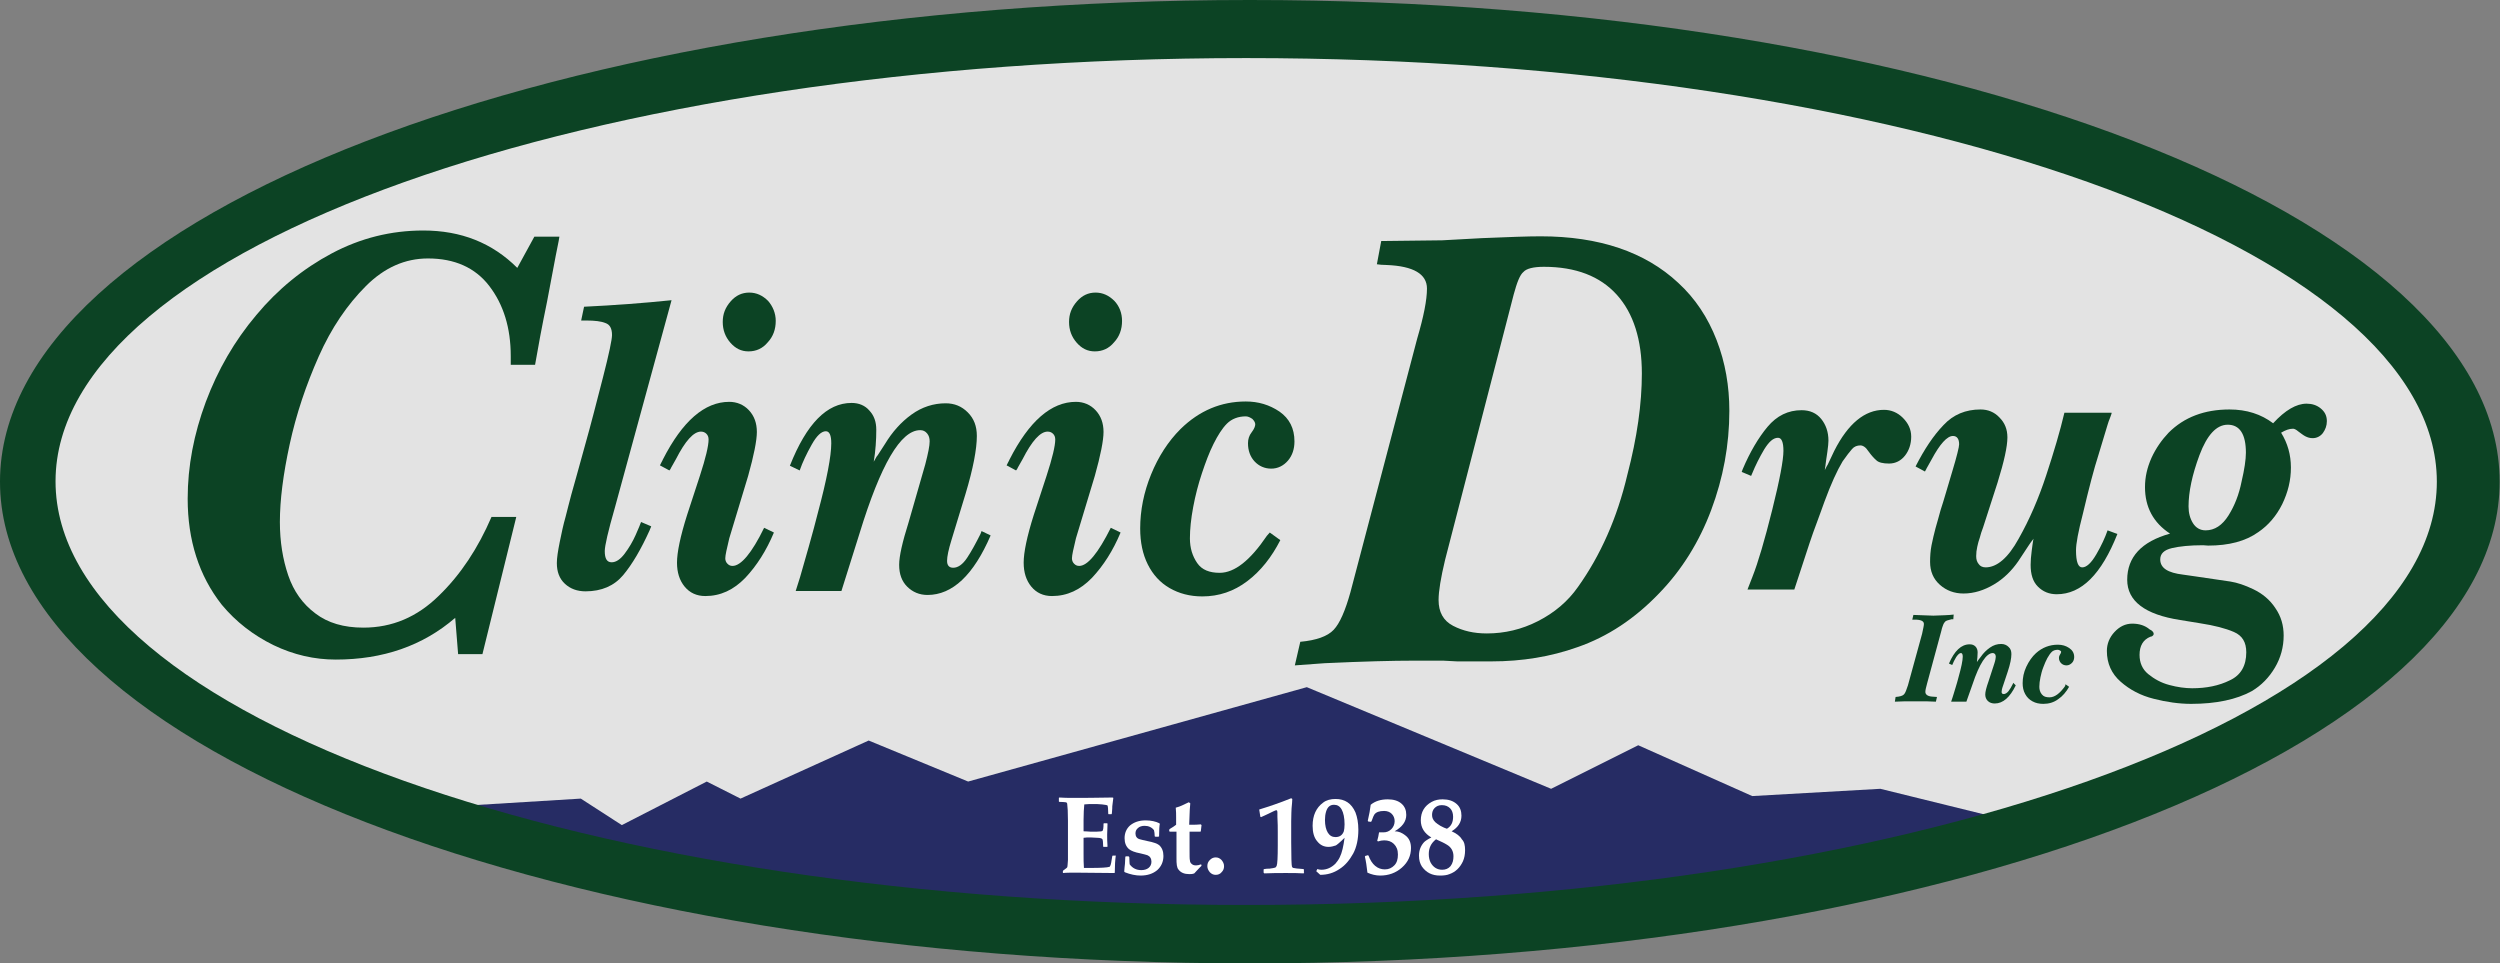 <?xml version="1.0" encoding="utf-8"?>
<!-- Generator: Adobe Illustrator 27.9.0, SVG Export Plug-In . SVG Version: 6.00 Build 0)  -->
<svg version="1.1" id="Layer_6" xmlns="http://www.w3.org/2000/svg" xmlns:xlink="http://www.w3.org/1999/xlink" x="0px" y="0px"
	 viewBox="0 0 688.7 265.3" style="enable-background:new 0 0 688.7 265.3;" xml:space="preserve">
<rect x="0" y="0" width="688.7" height="265.3" fill="#808080" stroke="none"/>
<style type="text/css">
	.st0{fill:#E3E3E3;}
	.st1{fill:#262C64;}
	.st2{fill:#0C4324;}
	.st3{fill:#FFFFFF;}
</style>
<ellipse class="st0" cx="346.2" cy="132.1" rx="336.5" ry="127.3"/>
<polygon class="st1" points="127.3,222 160,220 171.3,227.3 194.7,215.3 204,220 239.3,204 266.7,215.3 360,189.3 427.3,217.3 
	451.3,205.3 482.7,219.3 518,217.3 553.3,226 472.7,248.7 328,259.3 210.7,247.3 "/>
<path class="st2" d="M142.2,142.5l-9.3,37.7h-6.7l-0.8-10c-8.9,7.7-19.9,11.5-32.9,11.5c-5.9,0-11.6-1.3-17.2-4
	c-5.5-2.7-10.3-6.4-14.2-11.1c-6.3-8-9.4-17.8-9.4-29.2c0-9,1.7-17.8,5-26.7c3.3-8.8,7.9-16.8,13.9-23.9c5.9-7.1,12.9-12.8,20.8-17
	c7.9-4.2,16.3-6.3,25.2-6.3c10.4,0,19,3.4,25.9,10.3l4.7-8.6h6.9l-0.2,1.2l-0.8,4l-2.4,12.7c-1.4,6.8-2.5,12.7-3.3,17.4h-6.7v-2.4
	c0-7.8-2-14.2-5.9-19.3c-3.9-5.1-9.6-7.6-16.9-7.6c-6.3,0-12,2.5-17.1,7.6c-5.1,5.1-9.5,11.5-13,19.4c-3.5,7.9-6.2,15.9-8,24.2
	c-1.8,8.3-2.7,15.4-2.7,21.4c0,5.4,0.8,10.3,2.3,14.7c1.5,4.4,4,7.9,7.5,10.5c3.4,2.6,7.8,3.9,13.2,3.9c7.9,0,14.8-2.9,20.8-8.8
	c6-5.8,10.8-13.1,14.5-21.7H142.2L142.2,142.5z"/>
<path class="st2" d="M185,82.7l-15.6,57.1c-1.9,6.6-2.8,10.6-2.8,12c0,2.1,0.6,3.1,1.9,3.1c1.2,0,2.4-0.8,3.6-2.4
	c1.2-1.6,2.2-3.3,3-5.1c0.8-1.8,1.3-3,1.5-3.6l2.8,1.2c-0.1,0.2-0.1,0.3-0.2,0.5c-0.1,0.2-0.2,0.4-0.2,0.5
	c-2.4,5.3-4.8,9.4-7.3,12.4c-2.5,3-6,4.5-10.4,4.5c-2.3,0-4.2-0.7-5.7-2.1c-1.5-1.4-2.2-3.3-2.2-5.7c0-1.4,0.3-3.3,0.8-5.8
	c0.5-2.5,1-4.8,1.6-6.9c0.5-2.1,1.1-4.2,1.6-6.2c0.8-2.9,2.1-7.4,3.7-13.3c1.7-6,3.3-12.3,5-18.9c1.7-6.6,2.5-10.5,2.5-11.7
	c0-1.8-0.6-2.9-1.8-3.3c-1.2-0.5-3-0.7-5.2-0.7h-1.5l0.8-3.8C169.2,84.1,177.3,83.5,185,82.7L185,82.7z"/>
<path class="st2" d="M210.5,145.4l2.7,1.3c-2.1,5-4.7,9.1-7.9,12.5c-3.2,3.3-6.8,5-11,5c-2.4,0-4.3-0.9-5.7-2.6
	c-1.4-1.7-2.1-3.9-2.1-6.6c0-2.8,0.9-7.2,2.8-13.2l3.5-10.7c1.6-4.9,2.4-8.3,2.4-10c0-0.7-0.2-1.2-0.6-1.6c-0.4-0.4-0.9-0.6-1.5-0.6
	c-2,0-4.3,2.5-6.9,7.6l-1.3,2.3c-0.1,0.3-0.3,0.6-0.5,0.8l-2.6-1.4c0.1-0.2,0.2-0.4,0.4-0.8c0.2-0.3,0.3-0.6,0.4-0.8
	c5.4-10.6,11.5-15.9,18.3-15.9c2.1,0,4,0.8,5.4,2.3c1.5,1.6,2.2,3.6,2.2,6c0,2.3-0.8,6.4-2.4,12.1l-5.2,17.2
	c-0.7,2.9-1.1,4.7-1.1,5.5c0,0.6,0.2,1.1,0.6,1.5c0.4,0.4,0.8,0.6,1.4,0.6C204.1,155.9,207.1,152.4,210.5,145.4L210.5,145.4z
	 M213.7,88.4c0,2.3-0.7,4.3-2.2,5.9c-1.4,1.7-3.2,2.5-5.3,2.5c-2,0-3.6-0.8-5-2.4c-1.4-1.6-2.1-3.5-2.1-5.7c0-2.2,0.7-4,2.2-5.7
	c1.4-1.6,3.1-2.4,5.1-2.4c2,0,3.7,0.8,5.2,2.3C212.9,84.4,213.7,86.3,213.7,88.4L213.7,88.4z"/>
<path class="st2" d="M272.9,147.5c-4.7,10.9-10.5,16.4-17.4,16.4c-2.2,0-4.1-0.8-5.6-2.3c-1.5-1.5-2.2-3.5-2.2-6
	c0-2.4,0.9-6.3,2.6-11.7l4.6-16c0.8-3.1,1.2-5.1,1.2-6.3c0-0.9-0.2-1.6-0.7-2.2c-0.5-0.6-1.1-0.9-1.9-0.9c-5.4,0-10.9,9.5-16.7,28.4
	l-5,15.9h-12.6l1.2-3.8c0.5-1.7,1.3-4.6,2.4-8.4s1.9-7,2.5-9.3c2.5-9.3,3.7-15.7,3.7-19.2c0-2.2-0.5-3.3-1.5-3.3
	c-1.2,0-2.5,1.2-3.9,3.7c-1.4,2.5-2.5,4.8-3.3,7.1l-2.7-1.3c4.6-11.6,10.2-17.3,17-17.3c2,0,3.7,0.7,4.9,2.1
	c1.3,1.4,1.9,3.1,1.9,5.3c0,2.8-0.2,5.8-0.7,8.8c0.1-0.2,0.3-0.5,0.5-0.9c0.2-0.4,0.4-0.7,0.6-0.9l2-3.1c2-3.3,4.4-6,7.3-8.1
	c2.9-2.1,6.1-3.1,9.4-3.1c2.4,0,4.4,0.8,6.1,2.5c1.7,1.7,2.5,3.8,2.5,6.5c0,3.6-1,8.9-3.1,15.9l-3.9,12.8c-0.8,2.6-1.2,4.5-1.2,5.7
	c0,1.3,0.6,1.9,1.7,1.9c1.3,0,2.6-0.9,3.8-2.7c1.2-1.8,2.4-4,3.7-6.6l0.3-0.8L272.9,147.5L272.9,147.5z"/>
<path class="st2" d="M306,145.4l2.7,1.3c-2.1,5-4.7,9.1-7.9,12.5c-3.2,3.3-6.8,5-11,5c-2.4,0-4.3-0.9-5.7-2.6
	c-1.4-1.7-2.1-3.9-2.1-6.6c0-2.8,0.9-7.2,2.8-13.2l3.5-10.7c1.6-4.9,2.4-8.3,2.4-10c0-0.7-0.2-1.2-0.6-1.6c-0.4-0.4-0.9-0.6-1.5-0.6
	c-2,0-4.3,2.5-6.9,7.6l-1.3,2.3c-0.1,0.3-0.3,0.6-0.5,0.8l-2.6-1.4c0.1-0.2,0.2-0.4,0.4-0.8c0.2-0.3,0.3-0.6,0.4-0.8
	c5.4-10.6,11.5-15.9,18.3-15.9c2.1,0,4,0.8,5.4,2.3c1.5,1.6,2.2,3.6,2.2,6c0,2.3-0.8,6.4-2.4,12.1l-5.2,17.2
	c-0.7,2.9-1.1,4.7-1.1,5.5c0,0.6,0.2,1.1,0.6,1.5c0.4,0.4,0.8,0.6,1.4,0.6C299.6,155.9,302.5,152.4,306,145.4z M309.1,88.4
	c0,2.3-0.7,4.3-2.2,5.9c-1.4,1.7-3.2,2.5-5.3,2.5c-2,0-3.6-0.8-5-2.4c-1.4-1.6-2.1-3.5-2.1-5.7c0-2.2,0.7-4,2.2-5.7
	c1.4-1.6,3.1-2.4,5.1-2.4c2,0,3.7,0.8,5.2,2.3C308.4,84.4,309.1,86.3,309.1,88.4L309.1,88.4z"/>
<path class="st2" d="M349.8,146.7l2.9,2.1c-2.4,4.7-5.4,8.5-9.1,11.3c-3.7,2.8-7.8,4.2-12.4,4.2c-3.4,0-6.4-0.8-9-2.3
	c-2.6-1.5-4.6-3.7-6-6.5c-1.4-2.8-2.1-6.1-2.1-9.9c0-5,1-10,3-14.9s4.7-9.1,8.1-12.5c5.2-5.1,11.2-7.6,18-7.6c3.4,0,6.5,0.9,9.3,2.8
	c2.7,1.9,4.1,4.6,4.1,8.2c0,2.1-0.6,3.9-1.8,5.3c-1.2,1.4-2.8,2.2-4.6,2.2c-1.8,0-3.4-0.7-4.6-2c-1.2-1.3-1.8-3-1.8-5
	c0-1.1,0.3-2.1,1-3c0.7-0.9,1-1.7,1-2.2c0-0.5-0.3-1-0.8-1.5c-0.6-0.4-1.2-0.7-1.8-0.7c-2.1,0-3.9,0.7-5.2,2
	c-1.3,1.3-2.5,3.2-3.7,5.6c-1.2,2.4-2.2,5.1-3.2,8.1s-1.8,6.1-2.4,9.3c-0.6,3.2-0.9,6.1-0.9,8.6c0,2.7,0.7,4.9,2,6.8
	s3.4,2.7,6.2,2.7c4.1,0,8.4-3.4,13-10.2L349.8,146.7L349.8,146.7z"/>
<path class="st2" d="M380.5,66.4l16.8-0.2c0.1,0,3.8-0.2,11-0.6c7.2-0.3,12.6-0.5,16.1-0.5c16.1,0,28.8,4.3,37.9,12.8
	c4.7,4.3,8.2,9.6,10.6,15.8c2.4,6.2,3.5,12.7,3.5,19.5c0,9.4-1.7,18.5-5,27.3c-3.3,8.8-8.1,16.5-14.3,22.9c-6.7,7-14.2,12-22.6,14.9
	c-7.3,2.6-15.2,3.9-23.6,3.9h-9.5l-3.8-0.2h-8.3c-5.5,0-13.6,0.2-24.4,0.7l-8.2,0.6l1.5-6.5c4.4-0.4,7.5-1.5,9.2-3.3
	c1.7-1.8,3.2-5.3,4.6-10.3l18.4-69.9c1.8-6.1,2.7-10.7,2.7-13.8c0-4-3.7-6.2-11.1-6.5c-1.1,0-2-0.1-2.7-0.2L380.5,66.4L380.5,66.4z
	 M417,81.1l-18.9,73.1c-1.2,5-1.8,8.7-1.8,11.1c0,3.3,1.3,5.7,4,7.1s5.7,2.1,9.3,2.1c4.9,0,9.6-1.1,14.1-3.4c4.5-2.3,8.2-5.4,11-9.4
	c6.2-8.7,10.8-19,13.6-30.9c2.7-10.3,4-19.6,4-27.9c0-9.3-2.3-16.6-6.9-21.7s-11.3-7.7-20.1-7.7c-2.9,0-4.8,0.5-5.6,1.4
	C418.7,75.7,417.9,77.8,417,81.1L417,81.1z"/>
<path class="st2" d="M494.3,162.4h-12.9l1.4-3.6c1.5-3.8,3.3-9.9,5.4-18.3c2.1-8.4,3.1-13.8,3.1-16.3c0-2.4-0.5-3.6-1.5-3.6
	c-1.3,0-2.5,1.1-3.8,3.2c-1.3,2.2-2.4,4.4-3.3,6.6l-0.3,0.7l-2.6-1.1l0.3-0.8c2-4.7,4.3-8.6,6.8-11.6c2.6-3.1,5.7-4.6,9.4-4.6
	c2.3,0,4.1,0.8,5.4,2.4c1.3,1.6,2,3.6,2,6c0,0.6-0.1,1.7-0.3,3.1s-0.4,2.6-0.5,3.5c0,0.1,0,0.3-0.1,0.7c0,0.3-0.1,0.6-0.1,0.8
	c0.1-0.1,0.1-0.3,0.3-0.6c0.1-0.2,0.2-0.4,0.2-0.4c0,0,0.1-0.2,0.3-0.5l1.8-3.8c3.8-7.5,8.4-11.3,13.7-11.3c1.9,0,3.7,0.7,5.2,2.2
	c1.5,1.5,2.3,3.2,2.3,5.2c0,2-0.6,3.8-1.7,5.2c-1.1,1.4-2.6,2.2-4.4,2.2c-1.7,0-2.9-0.3-3.5-0.9c-0.7-0.6-1.4-1.4-2.2-2.5
	c-0.7-1.1-1.5-1.6-2.2-1.6c-0.9,0-1.7,0.3-2.3,1c-0.6,0.7-1.5,1.8-2.6,3.4c-1.5,2.5-3.2,6.2-5,11.1c-0.6,1.6-1.2,3.4-2,5.5
	c-0.8,2.1-1.5,4.1-2.1,5.9L494.3,162.4L494.3,162.4z"/>
<path class="st2" d="M581.7,113.9c-0.2,0.5-0.3,1-0.5,1.4c-0.2,0.5-0.4,1-0.6,1.7l-2.6,8.6c-1.1,3.4-2.5,8.7-4.2,15.9
	c-1.3,5-1.9,8.3-1.9,10.1c0,3.2,0.6,4.7,1.7,4.7c1.2,0,2.5-1.2,3.9-3.6c1.4-2.4,2.4-4.6,3.1-6.6l2.7,1c-4.4,11.1-9.9,16.6-16.7,16.6
	c-2.1,0-3.8-0.7-5.2-2.1s-2-3.4-2-6c0-1.1,0.1-2.4,0.3-3.9c0.2-1.4,0.3-2.5,0.5-3.3c-0.7,0.9-1.1,1.5-1.3,1.8l-2.9,4.4
	c-1.8,2.6-4,4.8-6.7,6.4c-2.7,1.6-5.5,2.5-8.4,2.5c-2.5,0-4.7-0.8-6.5-2.4c-1.8-1.6-2.7-3.7-2.7-6.3c0-1.5,0.1-3.1,0.4-4.6
	c0.3-1.6,0.7-3.1,1.1-4.7c0.5-1.6,0.9-3.3,1.4-5c0.9-2.7,1.9-6.3,3.2-10.6c1.3-4.3,1.9-6.8,1.9-7.5c0-1.5-0.6-2.3-1.7-2.3
	c-1.6,0-3.6,2.2-5.9,6.5l-1.4,2.5c0,0.1-0.1,0.2-0.2,0.4c-0.1,0.2-0.2,0.3-0.2,0.4l-2.6-1.4c2.4-4.7,4.9-8.5,7.7-11.4
	c2.7-2.9,6.1-4.3,10.2-4.3c2,0,3.8,0.7,5.2,2.2c1.5,1.5,2.2,3.3,2.2,5.5c0,2.5-0.9,6.6-2.7,12.4l-4,12.4c-0.4,1-0.7,2-0.9,2.8
	c-0.3,0.8-0.5,1.6-0.7,2.5c-0.2,0.9-0.3,1.7-0.3,2.6c0,0.9,0.2,1.6,0.7,2.2c0.4,0.6,1.1,0.9,1.9,0.9c3.1,0,6.2-2.6,9.1-7.9
	c3-5.3,5.5-11.1,7.6-17.5c2.1-6.4,3.8-12.1,5-17.2H581.7L581.7,113.9z"/>
<path class="st2" d="M628.4,119.2c1.8,2.9,2.7,6.1,2.7,9.6c0,3.5-0.8,6.8-2.4,10.1c-1.6,3.2-3.8,5.8-6.6,7.7
	c-3.5,2.5-8.1,3.7-13.8,3.7l-1.4-0.1c-3.6,0-6.5,0.3-8.6,0.8c-2.1,0.5-3.2,1.5-3.2,3.1c0,2.4,2.1,3.7,6.3,4.2l2.8,0.4
	c4.9,0.7,8.3,1.2,10.2,1.5s4,1,6.3,2.1c2.5,1.2,4.6,2.9,6.1,5.2c1.6,2.3,2.3,4.8,2.3,7.6c0,3.1-0.8,6.1-2.4,8.8
	c-1.6,2.7-3.7,4.9-6.4,6.5c-4.2,2.3-9.8,3.5-16.7,3.5c-3.3,0-6.8-0.5-10.3-1.4c-3.6-0.9-6.6-2.5-9.1-4.7c-2.5-2.2-3.8-5-3.8-8.5
	c0-1.9,0.7-3.7,2.1-5.2c1.4-1.5,3-2.3,4.9-2.3c1.9,0,3.5,0.5,4.8,1.6c0.7,0.3,1.1,0.8,1.1,1.2c0,0.3-0.2,0.5-0.5,0.7l-0.4,0.1
	c-2,0.8-3,2.5-3,5c0,2.2,0.8,4,2.4,5.3s3.5,2.4,5.8,3c2.2,0.6,4.4,0.9,6.3,0.9c3.9,0,7.4-0.7,10.4-2.2c3-1.4,4.5-4,4.5-7.7
	c0-2.8-1.1-4.6-3.4-5.6c-2.3-1-5.4-1.8-9.3-2.4l-5.5-0.9c-9.7-1.5-14.6-5.2-14.6-11.1c0-6.2,3.9-10.5,11.8-12.7
	c-4.6-3-6.9-7.3-6.9-12.8c0-2.8,0.6-5.4,1.8-8.1c1.2-2.6,2.8-4.9,4.7-6.9c4.3-4.3,9.9-6.4,16.8-6.4c4.7,0,8.7,1.3,12,3.8
	c3.3-3.6,6.4-5.4,9.2-5.4c1.5,0,2.8,0.4,3.9,1.3c1.1,0.9,1.7,2,1.7,3.5c0,1.3-0.4,2.3-1.1,3.3c-0.7,0.9-1.7,1.4-2.8,1.4
	c-0.8,0-1.4-0.2-2-0.5c-0.6-0.3-1.2-0.8-1.9-1.3c-0.7-0.6-1.2-0.8-1.5-0.8C630.6,118.1,629.6,118.5,628.4,119.2L628.4,119.2z
	 M618.7,124.7c0-5.1-1.7-7.7-5-7.7c-3.1,0-5.7,2.8-7.8,8.4c-2,5.4-3,10.1-3,14.1c0,1.8,0.4,3.3,1.2,4.6c0.8,1.3,2,2,3.5,2
	c2.5,0,4.6-1.4,6.3-4.1c1.7-2.7,2.9-5.8,3.6-9.3C618.3,129.3,618.7,126.6,618.7,124.7L618.7,124.7z"/>
<path class="st2" d="M538.2,169.3l-0.1,1.3l-0.5,0c-0.9,0.2-1.5,0.4-1.7,0.6c-0.2,0.2-0.4,0.5-0.5,0.7c-0.1,0.3-0.2,0.6-0.3,0.8
	c-0.1,0.3-0.2,0.6-0.3,1.1l-3.9,14.4c-0.3,1.1-0.5,1.9-0.5,2.4c0,0.7,0.6,1.2,1.8,1.3l1.4,0.1l-0.3,1.3c-1.2-0.1-3.1-0.1-5.5-0.1
	c-2.6,0-4.5,0-5.8,0.1l0.2-1.3c1.2-0.1,1.9-0.3,2.3-0.7s0.7-1.3,1.1-2.5l3.9-14.2c0.3-1.4,0.5-2.3,0.5-2.7c0-0.8-0.8-1.2-2.5-1.2
	c-0.3,0-0.5,0-0.7,0l0.3-1.3c3.1,0.1,4.9,0.2,5.5,0.2C534.8,169.5,536.7,169.5,538.2,169.3z"/>
<path class="st2" d="M555.3,188.8c-1.6,3.3-3.5,5-5.8,5c-0.7,0-1.4-0.2-1.9-0.7s-0.7-1.1-0.7-1.8c0-0.7,0.3-1.9,0.9-3.6l1.6-4.9
	c0.3-0.9,0.4-1.6,0.4-1.9c0-0.3-0.1-0.5-0.2-0.7c-0.2-0.2-0.4-0.3-0.6-0.3c-1.8,0-3.7,2.9-5.6,8.6l-1.7,4.8h-4.2l0.4-1.2
	c0.2-0.5,0.4-1.4,0.8-2.6s0.6-2.1,0.8-2.8c0.8-2.8,1.2-4.8,1.2-5.8c0-0.7-0.2-1-0.5-1c-0.4,0-0.8,0.4-1.3,1.1
	c-0.5,0.8-0.8,1.5-1.1,2.2l-0.9-0.4c1.5-3.5,3.4-5.3,5.7-5.3c0.7,0,1.2,0.2,1.6,0.6s0.6,1,0.6,1.6c0,0.9-0.1,1.8-0.2,2.7
	c0-0.1,0.1-0.1,0.2-0.3c0.1-0.1,0.1-0.2,0.2-0.3l0.7-0.9c0.7-1,1.5-1.8,2.5-2.5s2-1,3.1-1c0.8,0,1.5,0.3,2,0.8
	c0.6,0.5,0.8,1.2,0.8,2c0,1.1-0.3,2.7-1,4.8l-1.3,3.9c-0.3,0.8-0.4,1.4-0.4,1.7c0,0.4,0.2,0.6,0.6,0.6c0.4,0,0.9-0.3,1.3-0.8
	c0.4-0.5,0.8-1.2,1.2-2l0.1-0.3L555.3,188.8z"/>
<path class="st2" d="M569,188.5l1,0.7c-0.8,1.4-1.8,2.6-3,3.4c-1.2,0.9-2.6,1.3-4.1,1.3c-1.1,0-2.1-0.2-3-0.7s-1.5-1.1-2-2
	s-0.7-1.9-0.7-3c0-1.5,0.3-3,1-4.5c0.7-1.5,1.6-2.8,2.7-3.8c1.7-1.5,3.7-2.3,6-2.3c1.2,0,2.2,0.3,3.1,0.9c0.9,0.6,1.4,1.4,1.4,2.5
	c0,0.6-0.2,1.2-0.6,1.6s-0.9,0.7-1.5,0.7c-0.6,0-1.1-0.2-1.5-0.6s-0.6-0.9-0.6-1.5c0-0.3,0.1-0.6,0.3-0.9c0.2-0.3,0.3-0.5,0.3-0.7
	c0-0.2-0.1-0.3-0.3-0.4c-0.2-0.1-0.4-0.2-0.6-0.2c-0.7,0-1.3,0.2-1.7,0.6s-0.8,1-1.2,1.7c-0.4,0.7-0.7,1.5-1.1,2.5s-0.6,1.9-0.8,2.8
	c-0.2,1-0.3,1.8-0.3,2.6c0,0.8,0.2,1.5,0.7,2.1c0.5,0.6,1.1,0.8,2.1,0.8c1.4,0,2.8-1,4.3-3.1L569,188.5z"/>
<path class="st2" d="M344.3,0C154.2,0,0,59.4,0,132.7s154.2,132.7,344.3,132.7s344.3-59.4,344.3-132.7S534.5,0,344.3,0z
	 M343.3,249.3c-181.1,0-328-52.2-328-116.7C15.3,68.2,162.2,16,343.3,16s328,52.2,328,116.7C671.3,197.1,524.5,249.3,343.3,249.3z"
	/>
<path class="st3" d="M307.4,235.5c-0.2,1.4-0.3,3.1-0.3,4.9l-0.1,0.1l-10.4-0.1c-1.7,0-3,0-3.7,0.1l-0.1-0.1V240l0.1-0.2
	c0.7-0.5,1.1-0.8,1.1-0.9c0.1-0.2,0.1-0.8,0.2-2l0-3.3v-7.5c0-2.4-0.1-3.9-0.2-4.6c0-0.3-0.2-0.5-0.5-0.5c-0.1,0-0.7-0.1-1.7-0.1
	l-0.1-0.1v-1l0.1-0.1c1,0.1,2.5,0.1,4.5,0.1c1.8,0,5.2,0,10.2-0.1l0.2,0.1l-0.2,1.6c-0.1,0.5-0.1,1-0.1,1.3l-0.1,1.4l-0.1,0.2h-0.8
	l-0.1-0.1c0-1.3-0.1-2.1-0.2-2.3c-0.1-0.1-0.6-0.2-1.5-0.3c-0.9-0.1-1.7-0.1-2.4-0.1c-0.8,0-1.7,0-2.5,0.1c-0.1,1-0.2,2.5-0.2,4.3
	v3.1c0.8,0,1.4,0.1,1.8,0.1l1.9,0c0.9,0,1.4-0.1,1.5-0.2c0.2-0.2,0.3-0.8,0.3-2l0.1-0.1h0.9l0.1,0.1c0,1.1-0.1,2.1-0.1,3
	c0,1,0,2.1,0.1,3.3l-0.1,0.1h-1l-0.1-0.1c0-1.1-0.1-1.8-0.2-2s-0.6-0.4-1.4-0.4c-0.6,0-1.2-0.1-1.9-0.1c-0.7,0-1.3,0-1.9,0.1v4.5
	c0,1.3,0,2.6,0.1,3.8h1.9c2.8,0,4.5-0.1,5.1-0.3c0.1,0,0.2-0.1,0.2-0.2c0.1-0.1,0.2-0.4,0.3-0.9l0.3-1.8l0.1-0.2h0.9L307.4,235.5z"
	/>
<path class="st3" d="M320.5,235.8c0,1.6-0.6,2.9-1.7,3.9c-1.2,1-2.7,1.5-4.6,1.5c-1.3,0-2.8-0.3-4.3-0.9l-0.2-0.2
	c0.1-0.9,0.1-1.6,0.2-2.1l0.1-1.9l0.1-0.2h0.8l0.2,0.2c0,1.1,0.1,1.8,0.1,2c0.8,1.1,1.9,1.6,3.2,1.6c0.8,0,1.5-0.2,2-0.6
	c0.5-0.4,0.8-1,0.8-1.7c0-0.9-0.4-1.5-1.1-1.8c-0.3-0.1-1-0.3-1.9-0.5c-1.6-0.3-2.6-0.7-3.2-1.2c-0.8-0.7-1.2-1.7-1.2-3
	c0-1.4,0.5-2.6,1.5-3.5c1.1-0.9,2.5-1.4,4.3-1.4c1.5,0,2.8,0.3,3.8,0.8l0.1,0.2c-0.1,0.4-0.2,1.6-0.2,3.4l-0.2,0.1h-0.8l-0.2-0.1
	c0-0.7-0.1-1.3-0.2-1.7c-0.6-0.8-1.5-1.2-2.6-1.2c-0.7,0-1.4,0.2-1.8,0.6c-0.5,0.4-0.7,0.9-0.7,1.5c0,0.8,0.4,1.4,1.2,1.6
	c0.4,0.1,1.1,0.3,2.1,0.5c1.6,0.3,2.7,0.7,3.2,1.1C320.1,233.5,320.5,234.5,320.5,235.8z"/>
<path class="st3" d="M331,238.5c-0.1,0.1-0.3,0.3-0.6,0.6c-0.6,0.6-1,1.1-1.4,1.5c-0.5,0.2-0.9,0.2-1.4,0.2c-1.3,0-2.3-0.4-2.9-1.2
	c-0.3-0.3-0.4-0.7-0.5-1.2c-0.1-0.5-0.1-1.3-0.1-2.1l0-3.5v-3.7h-0.4l-0.8,0h-0.6l-0.2-0.1v-0.4l0.1-0.2c0.2-0.1,0.4-0.3,0.8-0.5
	c0.4-0.3,0.8-0.5,1-0.7v-2c0-0.8,0-1.7-0.1-2.7c0.7-0.2,1.3-0.4,1.7-0.6s1.1-0.5,1.9-0.9l0.4,0.3c-0.1,1.2-0.2,2.3-0.2,3.3l-0.1,2.6
	h0.5c1,0,1.9,0,2.7-0.1l0.2,0.2l-0.2,1.7l-0.1,0.1h-3v5c0,1.6,0,2.6,0.1,2.9c0,0.4,0.2,0.8,0.5,1c0.3,0.3,0.7,0.4,1.2,0.4
	c0.4,0,0.9-0.1,1.4-0.3L331,238.5z"/>
<path class="st3" d="M334.9,236.2c0.6,0,1.1,0.2,1.6,0.7c0.4,0.5,0.7,1,0.7,1.7c0,0.7-0.2,1.2-0.7,1.7c-0.4,0.5-1,0.7-1.6,0.7
	c-0.6,0-1.1-0.2-1.6-0.7c-0.4-0.5-0.7-1-0.7-1.7c0-0.7,0.2-1.2,0.7-1.7C333.8,236.4,334.3,236.2,334.9,236.2z"/>
<path class="st3" d="M359.3,240.4l-0.2,0.2c-1.3-0.1-3-0.1-4.9-0.1c-1.9,0-3.9,0-5.9,0.1l-0.2-0.2v-0.9l0.2-0.1
	c0.5-0.1,1-0.1,1.4-0.1c0.8-0.1,1.3-0.2,1.6-0.3c0.2-0.1,0.3-0.3,0.4-0.5c0.2-0.5,0.3-2.3,0.3-5.6v-3.7c0-1.1,0-2.5-0.1-4.2l0-1.1
	c0-0.5-0.1-0.7-0.3-0.7c-0.1,0-0.4,0.1-0.8,0.3c-1.3,0.6-2.4,1.2-3.4,1.6l-0.2-0.1c-0.1-0.6-0.2-1.2-0.3-1.9l0-0.1
	c2.6-0.8,5.6-1.8,8.8-3.1l0.3,0.2c0,0.6-0.1,1.5-0.2,2.6c0,0.4-0.1,1.6-0.1,3.5l0,5.8c0,4.2,0.1,6.4,0.2,6.7
	c0.1,0.2,0.2,0.4,0.4,0.4c0.3,0.1,1.2,0.2,2.7,0.3l0.2,0.1V240.4z"/>
<path class="st3" d="M374.2,228.6c0,2.6-0.5,4.8-1.4,6.5c-1,1.8-2.2,3.3-3.8,4.3c-1.6,1.1-3.4,1.6-5.3,1.6l-1.1-1l0.3-0.6
	c0.3,0.1,0.6,0.2,1.1,0.2c1.5,0,2.8-0.6,3.9-1.7c0.4-0.5,0.9-1.1,1.2-1.8c0.6-1.2,1-3,1.3-5.3c-1.4,1.4-2.2,2-2.4,2.1
	c-0.6,0.2-1.3,0.4-2,0.4c-1.3,0-2.3-0.5-3.1-1.5c-0.9-1-1.3-2.5-1.3-4.3c0-2.9,1-5,2.9-6.4c0.9-0.7,2.1-1,3.4-1
	c2.6,0,4.4,1.2,5.5,3.7C373.9,225.1,374.2,226.7,374.2,228.6z M370.4,227.1c0-1.8-0.3-3.2-0.8-4.1c-0.5-0.9-1.2-1.3-2.1-1.3
	c-1.1,0-1.8,0.6-2.2,1.9c-0.2,0.7-0.3,1.4-0.3,2.3c0,1.5,0.3,2.7,0.8,3.5c0.5,0.8,1.2,1.2,2.1,1.2c1.1,0,1.9-0.5,2.3-1.6
	C370.3,228.6,370.4,227.9,370.4,227.1z"/>
<path class="st3" d="M388.7,233.6c0,2.1-0.8,3.9-2.5,5.4c-1.7,1.5-3.7,2.2-6,2.2c-1.2,0-2.4-0.3-3.5-0.8c-0.2-1.7-0.4-3.2-0.7-4.4
	l0.1-0.2l0.7-0.2l0.2,0.1c0.9,2.5,2.5,3.8,4.5,3.8c1.1,0,1.9-0.4,2.6-1.1c0.7-0.7,1-1.7,1-3c0-1.3-0.4-2.2-1.1-2.9
	c-0.7-0.7-1.6-1-2.7-1c-0.5,0-1.1,0.1-1.7,0.3l-0.2-0.2c0.2-0.7,0.4-1.5,0.5-2.3h1.2c0.9,0,1.6-0.3,2.2-0.9s0.9-1.4,0.9-2.2
	c0-0.8-0.3-1.5-0.8-2c-0.5-0.5-1.2-0.8-2.1-0.8c-1.3,0-2.2,0.3-2.7,1c-0.2,0.3-0.4,0.8-0.6,1.4l-0.2,0.5l-0.2,0.1l-0.7-0.1l-0.1-0.2
	l0.5-2.4c0.1-0.7,0.2-1.4,0.3-2c1.2-1,2.8-1.5,4.7-1.5c1.6,0,2.9,0.4,3.8,1.2c0.9,0.8,1.3,1.8,1.3,3.1c0,1.8-1.1,3.3-3.2,4.5
	c1.1,0,2,0.4,2.9,1.1C388.2,230.9,388.7,232.1,388.7,233.6z"/>
<path class="st3" d="M403.6,234.2c0,1.2-0.2,2.2-0.6,3.1c-0.8,1.7-2,2.9-3.7,3.5c-0.7,0.3-1.6,0.4-2.6,0.4c-2.2,0-3.8-0.8-5-2.5
	c-0.5-0.8-0.8-1.7-0.8-3c0-1.5,0.5-2.7,1.4-3.7c0.3-0.3,1-0.8,2-1.3c-1.9-1.1-2.9-2.7-2.9-4.7c0-2.3,1-4,3-5.1
	c0.9-0.5,1.9-0.7,3-0.7c1.6,0,2.9,0.4,3.9,1.3c0.9,0.8,1.3,1.9,1.3,3.2c0,1.8-0.9,3.2-2.7,4.3c1.3,0.6,2.3,1.3,2.8,2.2
	C403.4,231.9,403.6,232.9,403.6,234.2z M400.4,235.9c0-1.4-0.6-2.5-1.8-3.2c-0.8-0.5-1.7-0.9-2.6-1.3l-0.4-0.2c-1.4,1.1-2,2.4-2,4.1
	c0,0.9,0.2,1.7,0.5,2.3c0.7,1.3,1.8,2,3.2,2c0.9,0,1.7-0.3,2.3-1C400.2,237.8,400.4,236.9,400.4,235.9z M400.3,225
	c0-1-0.3-1.8-0.8-2.3c-0.6-0.6-1.3-0.9-2.3-0.9c-0.9,0-1.5,0.3-2,0.8c-0.5,0.5-0.7,1.2-0.7,1.9c0,0.8,0.3,1.4,0.9,2
	c0.3,0.3,0.8,0.6,1.4,1c0.2,0.1,0.6,0.3,1,0.5l0.8,0.3C399.8,227.6,400.3,226.5,400.3,225z"/>
</svg>
